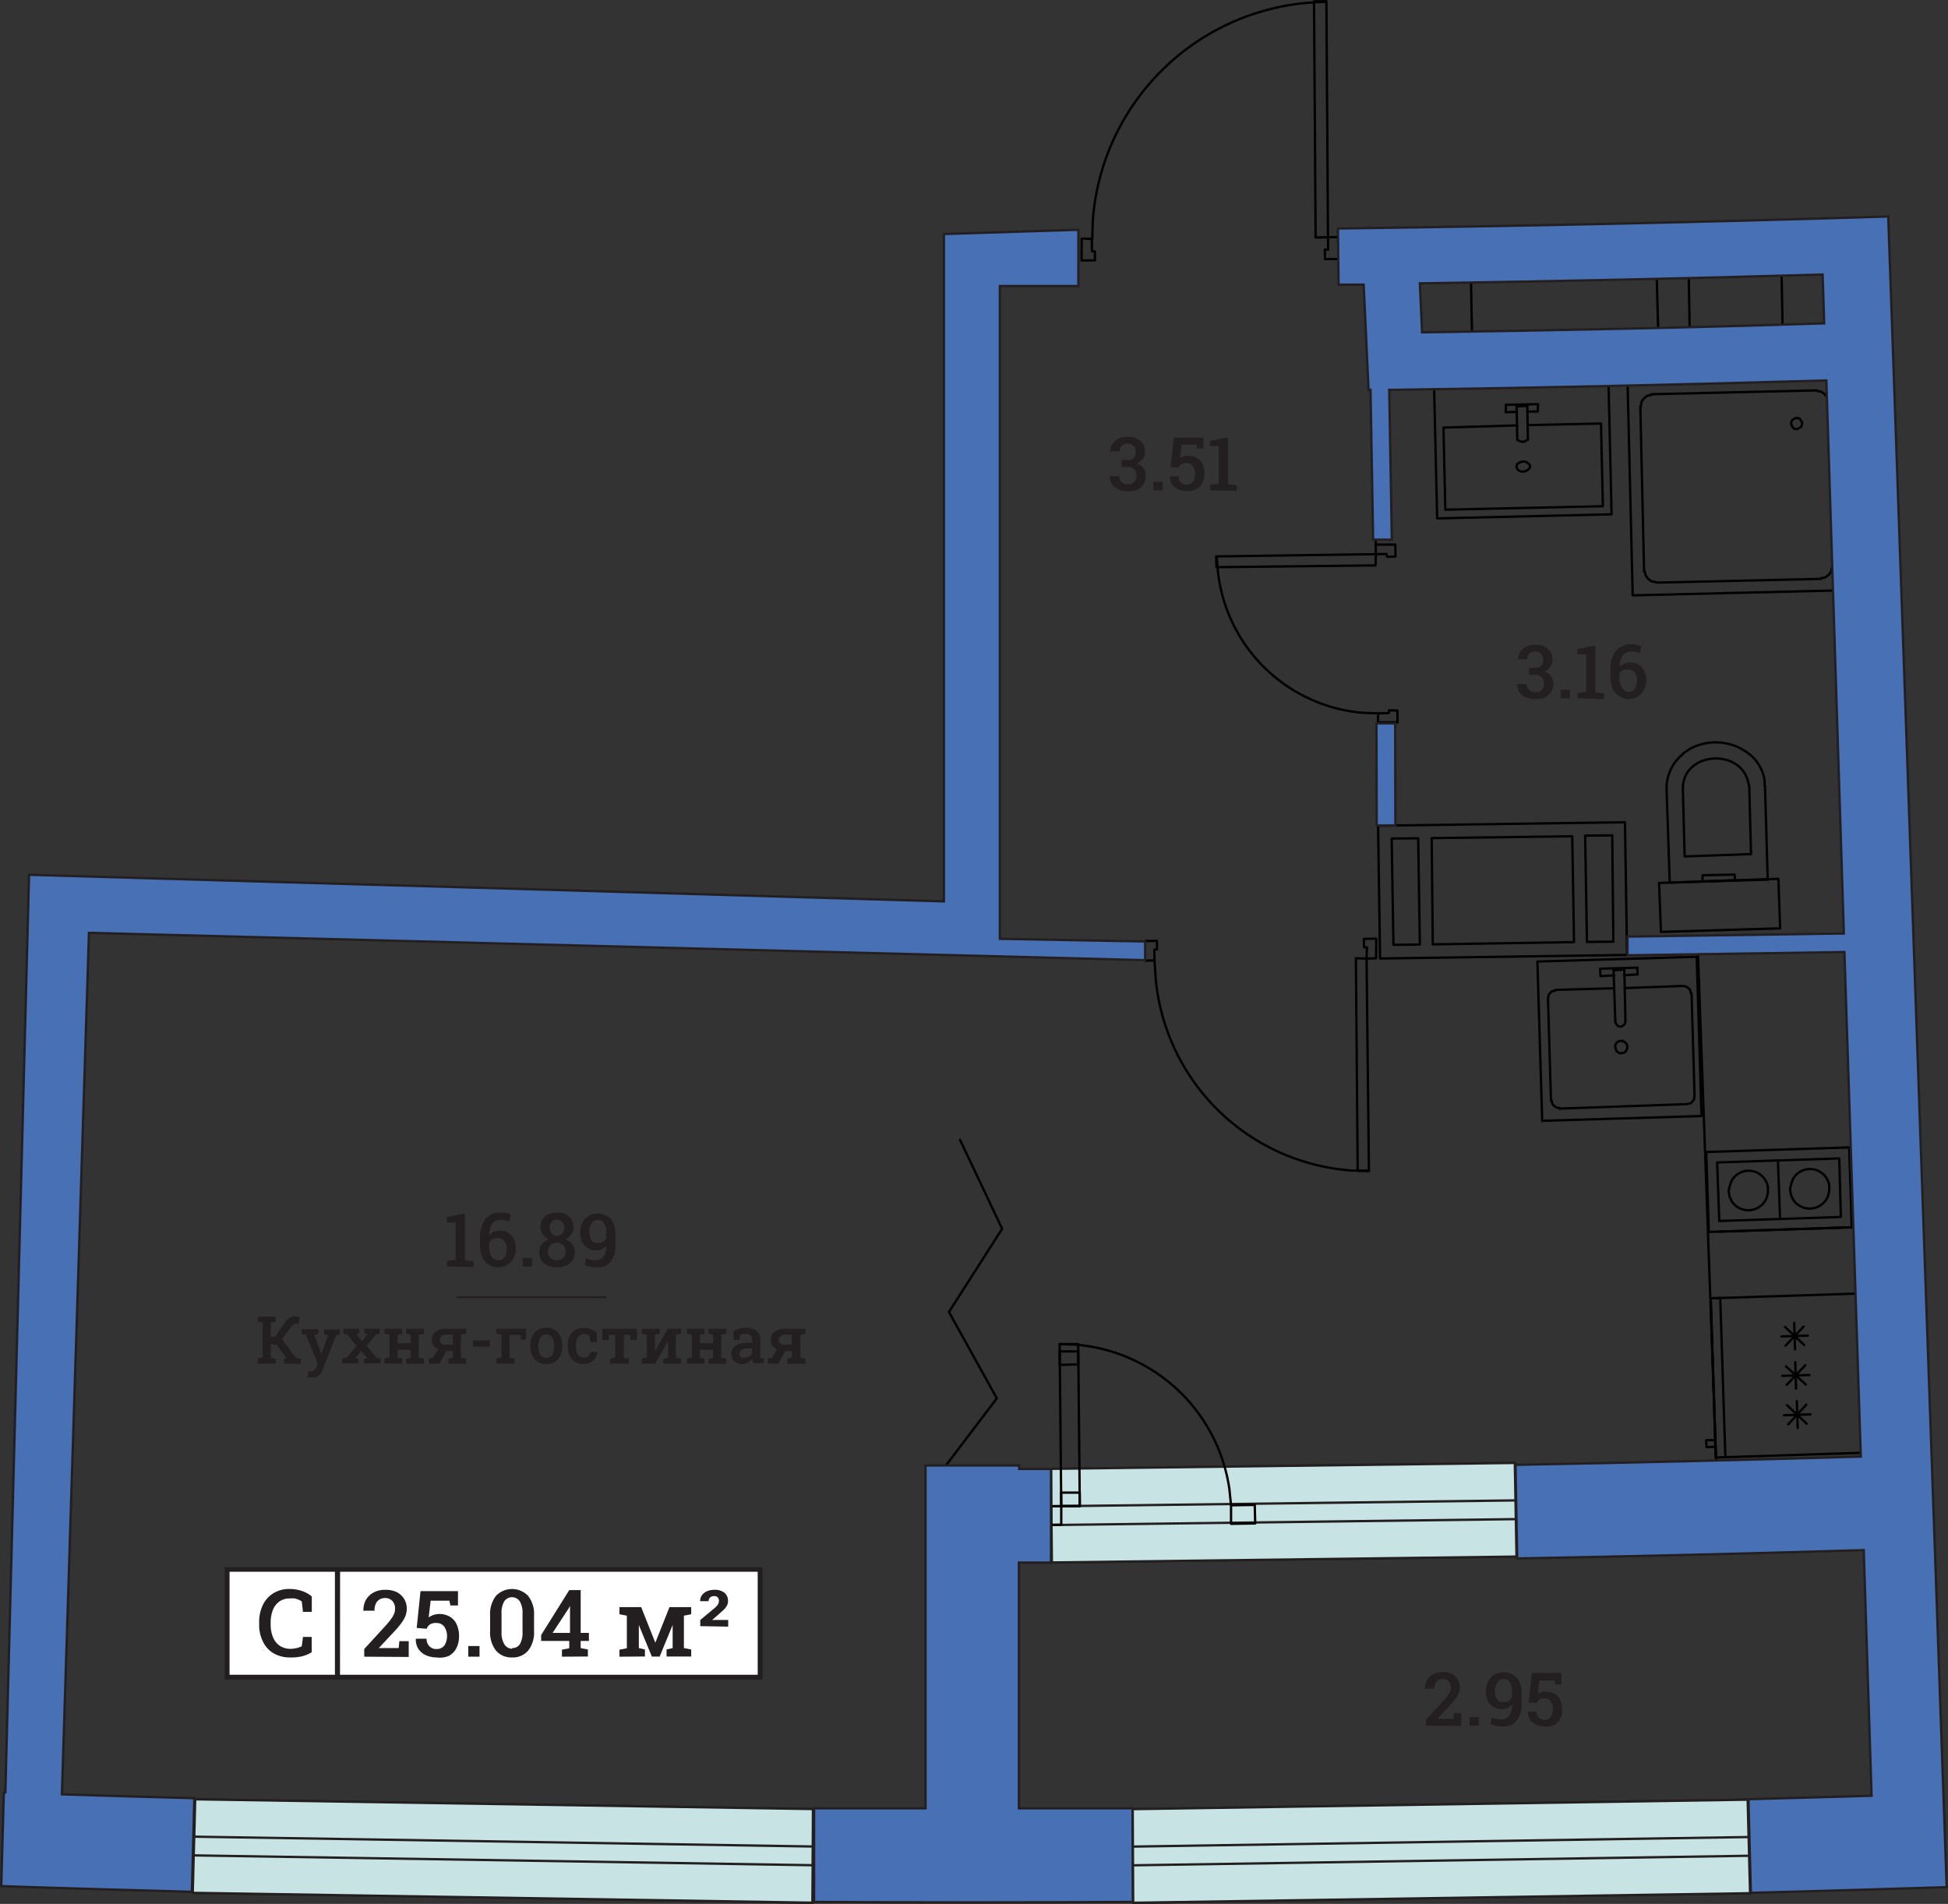 <svg xmlns="http://www.w3.org/2000/svg" viewBox="0 0 207.99 203.32"><rect x="0" y="0" width="207.99" height="203.32" fill="#333333" stroke="none"/><defs><style>.cls-1{fill:#c8e3e3;}.cls-1,.cls-8{stroke:#231f20;stroke-miterlimit:10;}.cls-1,.cls-4,.cls-5,.cls-8{stroke-width:0.25px;}.cls-2{fill:#231f20;}.cls-3{fill:#fff;}.cls-4,.cls-5,.cls-7{fill:none;}.cls-4,.cls-5{stroke:#000;stroke-linecap:round;}.cls-4{stroke-linejoin:round;}.cls-5{stroke-linejoin:bevel;}.cls-6{fill-rule:evenodd;}.cls-8{fill:#4870b5;}</style></defs><g id="Layer_2" data-name="Layer 2"><g id="квартиры"><polygon class="cls-1" points="112.22 156.86 161.74 156.23 161.92 166.23 112.31 166.86 112.22 156.86"/><polygon class="cls-1" points="112.27 162.86 161.85 162.23 161.92 166.23 112.31 166.86 112.27 162.86"/><polygon class="cls-1" points="112.22 156.86 161.74 156.23 161.81 160.23 112.25 160.86 112.22 156.86"/><rect id="path4158" class="cls-2" x="48.75" y="138.44" width="16" height="0.19"/><path class="cls-2" d="M47.72,135.25v-.6l.93-.11v-4h-.94v-.58l1.92-.37v5l.92.11v.6Z"/><path class="cls-2" d="M53.2,135.34a1.87,1.87,0,0,1-1-.28,1.81,1.81,0,0,1-.7-.79,2.79,2.79,0,0,1-.25-1.25v-.89a3.27,3.27,0,0,1,.28-1.44,2,2,0,0,1,1.93-1.2,2.72,2.72,0,0,1,.58.06,2.64,2.64,0,0,1,.52.17l-.18.73a3,3,0,0,0-.42-.14,2.44,2.44,0,0,0-.48-.05,1.07,1.07,0,0,0-.9.4,2,2,0,0,0-.33,1.21v0a1.48,1.48,0,0,1,.51-.32,1.78,1.78,0,0,1,.67-.12,1.59,1.59,0,0,1,.88.25,1.7,1.7,0,0,1,.57.67,2.35,2.35,0,0,1,.19,1,2.14,2.14,0,0,1-.23,1,1.69,1.69,0,0,1-.65.7A1.83,1.83,0,0,1,53.2,135.34Zm0-.76a.76.76,0,0,0,.47-.16A1,1,0,0,0,54,134a1.81,1.81,0,0,0,.11-.63,1.25,1.25,0,0,0-.25-.82.81.81,0,0,0-.69-.32,1.25,1.25,0,0,0-.4.05,1,1,0,0,0-.31.16.92.92,0,0,0-.23.25v.41a1.87,1.87,0,0,0,.28,1.12A.86.86,0,0,0,53.19,134.58Z"/><path class="cls-2" d="M55.81,135.25v-.91h1v.91Z"/><path class="cls-2" d="M59.48,135.34a2.55,2.55,0,0,1-1-.19,1.53,1.53,0,0,1-.67-.55,1.58,1.58,0,0,1-.24-.89,1.33,1.33,0,0,1,.27-.83,1.67,1.67,0,0,1,.75-.54,1.43,1.43,0,0,1-.64-.51,1.24,1.24,0,0,1-.23-.76,1.64,1.64,0,0,1,.21-.86,1.36,1.36,0,0,1,.62-.54,2.19,2.19,0,0,1,.92-.18,2.22,2.22,0,0,1,.92.18,1.42,1.42,0,0,1,.62.54,1.55,1.55,0,0,1,.22.86,1.24,1.24,0,0,1-.23.76,1.58,1.58,0,0,1-.65.51,1.73,1.73,0,0,1,.75.54,1.35,1.35,0,0,1,.27.83,1.58,1.58,0,0,1-.24.89,1.55,1.55,0,0,1-.66.55A2.57,2.57,0,0,1,59.48,135.34Zm0-.76a1.06,1.06,0,0,0,.48-.11,1,1,0,0,0,.32-.32,1.1,1.1,0,0,0,.11-.49,1,1,0,0,0-.12-.5.78.78,0,0,0-.32-.33,1.1,1.1,0,0,0-1,0,.92.92,0,0,0-.32.33,1,1,0,0,0-.12.5.88.88,0,0,0,.93.92Zm0-2.63a.77.77,0,0,0,.4-.1.66.66,0,0,0,.27-.3.93.93,0,0,0,.1-.45.89.89,0,0,0-.1-.44.79.79,0,0,0-.27-.3.7.7,0,0,0-.41-.11.69.69,0,0,0-.56.23,1,1,0,0,0,0,1.24A.75.75,0,0,0,59.48,132Z"/><path class="cls-2" d="M63.63,135.34a3.15,3.15,0,0,1-.61-.06,2.38,2.38,0,0,1-.57-.18l.12-.72a2.21,2.21,0,0,0,.5.15,3,3,0,0,0,.53.05,1,1,0,0,0,.82-.38,1.91,1.91,0,0,0,.31-1.19V133a1.2,1.2,0,0,1-.45.39,1.36,1.36,0,0,1-.61.13,1.69,1.69,0,0,1-.91-.23,1.51,1.51,0,0,1-.6-.67,2.39,2.39,0,0,1-.22-1,2.14,2.14,0,0,1,.25-1.05,1.84,1.84,0,0,1,.66-.72,1.69,1.69,0,0,1,.94-.26,1.89,1.89,0,0,1,1,.26,1.69,1.69,0,0,1,.68.76,2.81,2.81,0,0,1,.24,1.23v1.14a3.19,3.19,0,0,1-.26,1.35,1.94,1.94,0,0,1-.74.83A2.15,2.15,0,0,1,63.63,135.34Zm.17-2.6a1.16,1.16,0,0,0,.58-.14,1.06,1.06,0,0,0,.36-.37v-.6a1.72,1.72,0,0,0-.25-1,.79.79,0,0,0-.7-.35.71.71,0,0,0-.45.16,1.13,1.13,0,0,0-.31.46,1.84,1.84,0,0,0-.11.65,1.79,1.79,0,0,0,.1.64,1,1,0,0,0,.3.42A.71.71,0,0,0,63.8,132.74Z"/><path class="cls-2" d="M27.51,145.6v-.53l.54-.1v-3.71l-.54-.11v-.53h1.93v.53l-.53.11v1.49h.48l1-1.47a2.33,2.33,0,0,1,.52-.55,1.08,1.08,0,0,1,.84-.11.91.91,0,0,1,.26.13l-.14.63-.14,0h-.13a.57.57,0,0,0-.28.08,1.35,1.35,0,0,0-.3.32l-.9,1.24,1.49,2,.5.08v.53H30.3v-.53l.33,0h0l-1.1-1.51h-.61V145l.53.1v.53Z"/><path class="cls-2" d="M33.31,147.09a1.14,1.14,0,0,1-.25,0l-.24,0,.1-.65.14,0h.14a.53.53,0,0,0,.37-.14,1,1,0,0,0,.23-.37l.12-.3-1.27-3.1-.43-.06v-.53H34v.53l-.45.07.64,1.72.11.32h0l.75-2-.45-.07v-.53h1.7v.53l-.4.06-1.43,3.67a2.37,2.37,0,0,1-.26.47,1.12,1.12,0,0,1-.38.34A1.22,1.22,0,0,1,33.31,147.09Z"/><path class="cls-2" d="M36.52,145.6v-.53L37,145l1.08-1.26-1-1.24-.41-.07v-.53h1.67v.52l-.32,0,.63.81.62-.81-.35,0v-.52h1.62v.53l-.39.07-1,1.21L40.2,145l.43.07v.53H38.87v-.51l.37,0-.67-.83-.65.83.34,0v.51Z"/><path class="cls-2" d="M41.05,145.6v-.53l.54-.1v-2.44l-.54-.1v-.53h1.89v.53l-.48.1v.91h1.39v-.91l-.48-.1v-.53h1.89v.53l-.55.1V145l.55.1v.53H43.37v-.53l.48-.1v-.86H42.46V145l.48.1v.53Z"/><path class="cls-2" d="M45.81,145.6v-.53l.43-.06.54-.92a1.15,1.15,0,0,1-.51-.4,1.13,1.13,0,0,1-.17-.6,1.1,1.1,0,0,1,.18-.62,1.24,1.24,0,0,1,.53-.42,1.94,1.94,0,0,1,.8-.15h2.15v.53l-.55.1V145l.55.1v.53H47.87v-.53l.48-.1v-.72h-.69l-.75,1.35Zm1.77-2h.77v-1.07h-.74a.65.65,0,0,0-.48.17.52.52,0,0,0-.17.38.5.5,0,0,0,.16.37A.62.62,0,0,0,47.58,143.63Z"/><path class="cls-2" d="M50.5,143.82v-.67h1.82v.67Z"/><path class="cls-2" d="M53,145.6v-.53l.54-.1v-2.44l-.54-.1v-.53h3.15v1.16H55.6l0-.49H54.4V145l.54.1v.53Z"/><path class="cls-2" d="M58.33,145.67a1.67,1.67,0,0,1-.91-.24,1.51,1.51,0,0,1-.59-.66,2.21,2.21,0,0,1-.21-1v-.07a2.17,2.17,0,0,1,.21-1,1.51,1.51,0,0,1,.59-.66,1.56,1.56,0,0,1,.9-.25,1.68,1.68,0,0,1,.92.24,1.6,1.6,0,0,1,.59.67,2.17,2.17,0,0,1,.2,1v.07a2.2,2.2,0,0,1-.2,1,1.57,1.57,0,0,1-.59.66A1.67,1.67,0,0,1,58.33,145.67Zm0-.66a.67.67,0,0,0,.47-.16.83.83,0,0,0,.28-.43,2,2,0,0,0,.09-.63v-.07a2,2,0,0,0-.09-.63.88.88,0,0,0-.28-.43.68.68,0,0,0-.48-.16.69.69,0,0,0-.47.16,1,1,0,0,0-.28.43,2,2,0,0,0-.09.63v.07a2,2,0,0,0,.09.63.9.9,0,0,0,.28.43A.71.71,0,0,0,58.33,145Z"/><path class="cls-2" d="M62.31,145.67a1.68,1.68,0,0,1-.9-.24,1.47,1.47,0,0,1-.58-.65,2.13,2.13,0,0,1-.21-1v-.12a2.21,2.21,0,0,1,.2-.95,1.67,1.67,0,0,1,.59-.67,1.63,1.63,0,0,1,.9-.24,2,2,0,0,1,.83.16,2,2,0,0,1,.58.37v1h-.66l-.12-.65a.72.72,0,0,0-.25-.16.83.83,0,0,0-.32-.06.76.76,0,0,0-.48.15,1.06,1.06,0,0,0-.31.43,1.74,1.74,0,0,0-.1.63v.12a1.63,1.63,0,0,0,.11.66.89.89,0,0,0,.29.4.74.74,0,0,0,.44.14.7.7,0,0,0,.48-.16.83.83,0,0,0,.25-.45h.74v0a1.66,1.66,0,0,1-.21.65,1.23,1.23,0,0,1-.49.44A1.68,1.68,0,0,1,62.31,145.67Z"/><path class="cls-2" d="M65.14,145.6v-.53l.55-.1v-2.41H65l0,.53h-.69V141.9H68v1.19h-.69l0-.53h-.7V145l.54.1v.53Z"/><path class="cls-2" d="M68.52,145.6v-.53l.55-.1v-2.44l-.55-.1v-.53h1.92v.53l-.51.1v1.77h0l1.38-2.41h1.4v.53l-.54.1V145l.54.1v.53H70.82v-.53l.51-.1v-1.78h0l-1.38,2.41Z"/><path class="cls-2" d="M73.34,145.6v-.53l.54-.1v-2.44l-.54-.1v-.53h1.88v.53l-.48.1v.91h1.4v-.91l-.49-.1v-.53h1.89v.53l-.54.1V145l.54.1v.53H75.65v-.53l.49-.1v-.86h-1.4V145l.48.1v.53Z"/><path class="cls-2" d="M79.29,145.67a1.26,1.26,0,0,1-.88-.29,1,1,0,0,1-.32-.8,1,1,0,0,1,.2-.61,1.16,1.16,0,0,1,.56-.41,2.33,2.33,0,0,1,.89-.15h.57v-.31a.63.63,0,0,0-.18-.47.69.69,0,0,0-.51-.17,1.18,1.18,0,0,0-.34,0,.9.9,0,0,0-.26.13l-.08.5h-.63v-.91a2.28,2.28,0,0,1,.61-.28,2.45,2.45,0,0,1,.74-.11,1.71,1.71,0,0,1,1.11.33,1.16,1.16,0,0,1,.41,1v1.77a.76.76,0,0,0,0,.15l.37,0v.53H80.43l-.06-.23a1.89,1.89,0,0,1-.05-.23,1.46,1.46,0,0,1-.44.38A1.18,1.18,0,0,1,79.29,145.67Zm.19-.67a1,1,0,0,0,.49-.12.91.91,0,0,0,.34-.3V144h-.58a.82.82,0,0,0-.58.18.56.56,0,0,0-.2.42.42.42,0,0,0,.14.33A.57.57,0,0,0,79.48,145Z"/><path class="cls-2" d="M82,145.6v-.53l.43-.06.54-.92a1.15,1.15,0,0,1-.51-.4,1,1,0,0,1-.17-.6,1.1,1.1,0,0,1,.18-.62,1.19,1.19,0,0,1,.53-.42,1.94,1.94,0,0,1,.8-.15H86v.53l-.54.1V145l.54.1v.53H84.07v-.53l.48-.1v-.72h-.7l-.75,1.35Zm1.76-2h.78v-1.07h-.74a.69.69,0,0,0-.49.17.51.51,0,0,0-.16.38.53.53,0,0,0,.15.37A.65.65,0,0,0,83.77,143.63Z"/><path class="cls-2" d="M163.89,74.65a2.5,2.5,0,0,1-1-.19,1.58,1.58,0,0,1-.67-.55,1.44,1.44,0,0,1-.23-.86v0H163a.88.88,0,0,0,.11.45.8.8,0,0,0,.32.31,1.07,1.07,0,0,0,.49.11.85.85,0,0,0,.93-.93.89.89,0,0,0-.24-.68,1,1,0,0,0-.72-.24h-.64v-.75h.66a1,1,0,0,0,.49-.1.66.66,0,0,0,.27-.3,1.08,1.08,0,0,0,.09-.46.91.91,0,0,0-.21-.64.82.82,0,0,0-.63-.23.93.93,0,0,0-.45.1.7.7,0,0,0-.3.29.82.82,0,0,0-.11.42h-.95v0a1.28,1.28,0,0,1,.22-.79,1.53,1.53,0,0,1,.64-.56,2.07,2.07,0,0,1,.95-.2,2,2,0,0,1,1.34.42,1.47,1.47,0,0,1,.5,1.19,1.32,1.32,0,0,1-.22.71,1.51,1.51,0,0,1-.65.53,1.36,1.36,0,0,1,.72.52,1.45,1.45,0,0,1,.23.81,1.55,1.55,0,0,1-.25.89,1.65,1.65,0,0,1-.67.58A2.4,2.4,0,0,1,163.89,74.65Z"/><path class="cls-2" d="M166.63,74.57v-.91h1v.91Z"/><path class="cls-2" d="M168.44,74.57V74l.92-.11v-4h-.94v-.58l1.92-.37v5l.93.11v.61Z"/><path class="cls-2" d="M173.91,74.65a1.86,1.86,0,0,1-1-.28,1.83,1.83,0,0,1-.71-.79,2.77,2.77,0,0,1-.25-1.24v-.9a3.27,3.27,0,0,1,.28-1.44,2.07,2.07,0,0,1,.78-.89,2.13,2.13,0,0,1,1.15-.31,2.81,2.81,0,0,1,.59.06,2.21,2.21,0,0,1,.51.18l-.18.72a2.59,2.59,0,0,0-.42-.14,2.44,2.44,0,0,0-.48-.05,1.08,1.08,0,0,0-.89.4,2,2,0,0,0-.34,1.21l0,0a1.53,1.53,0,0,1,.51-.32,1.76,1.76,0,0,1,.66-.11A1.59,1.59,0,0,1,175,71a1.56,1.56,0,0,1,.57.67,2.38,2.38,0,0,1,.2,1,2.26,2.26,0,0,1-.23,1,1.76,1.76,0,0,1-.65.7A1.86,1.86,0,0,1,173.91,74.65Zm0-.76a.71.71,0,0,0,.48-.16,1,1,0,0,0,.3-.45,1.81,1.81,0,0,0,.11-.63,1.33,1.33,0,0,0-.25-.82.82.82,0,0,0-.7-.32,1.6,1.6,0,0,0-.39,0,1.37,1.37,0,0,0-.32.16,1,1,0,0,0-.22.25v.41a1.87,1.87,0,0,0,.28,1.12A.83.83,0,0,0,173.9,73.89Z"/><path class="cls-2" d="M120.41,52.45a2.42,2.42,0,0,1-1-.19,1.61,1.61,0,0,1-.68-.55,1.44,1.44,0,0,1-.23-.86v0h1a.84.84,0,0,0,.42.76,1.07,1.07,0,0,0,.49.11.92.92,0,0,0,.68-.24.9.9,0,0,0,.25-.69.93.93,0,0,0-.24-.69,1,1,0,0,0-.72-.23h-.64v-.75h.66a1,1,0,0,0,.49-.1.68.68,0,0,0,.28-.3,1.26,1.26,0,0,0,.08-.46.9.9,0,0,0-.21-.64.8.8,0,0,0-.63-.23.93.93,0,0,0-.45.1.74.74,0,0,0-.3.28.89.89,0,0,0-.11.43h-1v0a1.43,1.43,0,0,1,.22-.79,1.52,1.52,0,0,1,.64-.56,2.1,2.1,0,0,1,1-.2,2,2,0,0,1,1.34.42,1.47,1.47,0,0,1,.5,1.19,1.24,1.24,0,0,1-.22.71,1.45,1.45,0,0,1-.65.53,1.28,1.28,0,0,1,.72.52,1.38,1.38,0,0,1,.23.81,1.62,1.62,0,0,1-.24.89,1.68,1.68,0,0,1-.68.58A2.4,2.4,0,0,1,120.41,52.45Z"/><path class="cls-2" d="M123.15,52.37v-.91h1v.91Z"/><path class="cls-2" d="M126.71,52.45a2.06,2.06,0,0,1-.91-.19,1.44,1.44,0,0,1-.65-.54,1.46,1.46,0,0,1-.23-.85v0l.93,0a.9.9,0,0,0,.23.65.88.88,0,0,0,.62.23.76.76,0,0,0,.66-.31,1.38,1.38,0,0,0,.23-.83,1.34,1.34,0,0,0-.24-.83.75.75,0,0,0-.67-.32,1,1,0,0,0-.56.13.72.72,0,0,0-.27.36l-.85-.06.33-3.15h3.16V47.9h-.65l-.09-.41h-1.6L126,48.93a1.28,1.28,0,0,1,.25-.15,1.32,1.32,0,0,1,.3-.1,1.74,1.74,0,0,1,.34,0,1.77,1.77,0,0,1,.92.23,1.46,1.46,0,0,1,.59.66,2.44,2.44,0,0,1,.2,1,2.07,2.07,0,0,1-.22,1,1.51,1.51,0,0,1-.63.67A1.93,1.93,0,0,1,126.71,52.45Z"/><path class="cls-2" d="M129.21,52.37v-.61l.92-.11v-4h-.94v-.58l1.92-.37v5l.93.11v.61Z"/><path class="cls-2" d="M152.27,184.29v-.66l1.85-2a5.72,5.72,0,0,0,.47-.58,2.1,2.1,0,0,0,.25-.45,1.47,1.47,0,0,0,.07-.41,1,1,0,0,0-.22-.63.8.8,0,0,0-.63-.26.83.83,0,0,0-.68.28,1.17,1.17,0,0,0-.23.76h-1v0a1.72,1.72,0,0,1,.21-.91,1.63,1.63,0,0,1,.66-.64,2,2,0,0,1,1-.23,2.1,2.1,0,0,1,1,.2,1.45,1.45,0,0,1,.62.58,1.55,1.55,0,0,1,.23.84,1.69,1.69,0,0,1-.13.63,2.5,2.5,0,0,1-.37.64c-.16.21-.37.46-.62.73l-1.27,1.37v0h1.7l.06-.59h.78v1.35Z"/><path class="cls-2" d="M156.9,184.29v-.92h1v.92Z"/><path class="cls-2" d="M160.33,184.37a3.23,3.23,0,0,1-.61-.06,2.38,2.38,0,0,1-.57-.18l.12-.72a2.38,2.38,0,0,0,.5.15,3.07,3.07,0,0,0,.53.05,1,1,0,0,0,.83-.38,1.91,1.91,0,0,0,.3-1.19V182a1.07,1.07,0,0,1-.45.39,1.33,1.33,0,0,1-.61.13,1.71,1.71,0,0,1-.91-.23,1.51,1.51,0,0,1-.6-.67,2.4,2.4,0,0,1-.21-1,2.26,2.26,0,0,1,.24-1.05,1.91,1.91,0,0,1,.66-.72,1.72,1.72,0,0,1,1-.26,1.89,1.89,0,0,1,1,.26,1.67,1.67,0,0,1,.67.76,2.67,2.67,0,0,1,.25,1.23v1.14a3,3,0,0,1-.27,1.35,1.88,1.88,0,0,1-.74.83A2.13,2.13,0,0,1,160.33,184.37Zm.18-2.6a1.15,1.15,0,0,0,.57-.14,1,1,0,0,0,.36-.37v-.6a1.72,1.72,0,0,0-.25-1,.77.77,0,0,0-.69-.35.67.67,0,0,0-.45.16,1.1,1.1,0,0,0-.31.46,1.64,1.64,0,0,0-.12.65,2,2,0,0,0,.1.64,1,1,0,0,0,.3.43A.81.81,0,0,0,160.51,181.77Z"/><path class="cls-2" d="M164.93,184.37a2.09,2.09,0,0,1-.91-.19,1.49,1.49,0,0,1-.65-.54,1.46,1.46,0,0,1-.22-.85v0l.92,0a.87.87,0,0,0,.24.65.85.85,0,0,0,.61.23.76.76,0,0,0,.67-.31,1.38,1.38,0,0,0,.22-.83,1.41,1.41,0,0,0-.23-.83.77.77,0,0,0-.67-.32,1,1,0,0,0-.56.13.62.62,0,0,0-.27.36l-.86-.06.33-3.15h3.16v1.22h-.65l-.09-.41h-1.6l-.17,1.44a1,1,0,0,1,.24-.15,1.51,1.51,0,0,1,.3-.1,1.86,1.86,0,0,1,.34,0,1.83,1.83,0,0,1,.93.23,1.44,1.44,0,0,1,.58.66,2.44,2.44,0,0,1,.2,1,2.19,2.19,0,0,1-.21,1,1.63,1.63,0,0,1-.63.67A1.94,1.94,0,0,1,164.93,184.37Z"/><rect id="path5106" class="cls-3" x="36.03" y="167.6" width="45.14" height="11.51"/><path id="path5108" class="cls-2" d="M36.29,178.85H80.9v-11H36.29Zm45.14.52H35.76v-12H81.43Z"/><rect id="path5136" class="cls-3" x="24.25" y="167.6" width="11.78" height="11.51"/><path id="path5138" class="cls-2" d="M24.51,178.85H35.76v-11H24.51Zm11.78.52H24v-12h12.3Z"/><path class="cls-2" d="M38.89,176.92v-.82l2.31-2.52c.25-.29.45-.53.59-.73a2.33,2.33,0,0,0,.31-.57,1.47,1.47,0,0,0,.08-.51,1.16,1.16,0,0,0-.27-.78,1,1,0,0,0-.79-.33,1.06,1.06,0,0,0-.84.35,1.47,1.47,0,0,0-.29,1H38.8v0a2.28,2.28,0,0,1,.26-1.14,2.1,2.1,0,0,1,.82-.8,2.56,2.56,0,0,1,1.27-.29,2.68,2.68,0,0,1,1.22.25,2,2,0,0,1,.78.72,2,2,0,0,1,.28,1.06,2.17,2.17,0,0,1-.15.79,3.72,3.72,0,0,1-.47.79,9.15,9.15,0,0,1-.78.91L40.44,176v0h2.13l.07-.74h1v1.69Z"/><path class="cls-2" d="M46.63,177a2.8,2.8,0,0,1-1.14-.23,1.86,1.86,0,0,1-.81-.67A1.82,1.82,0,0,1,44.4,175v0l1.15,0a1.06,1.06,0,0,0,.3.81,1,1,0,0,0,.77.29,1,1,0,0,0,.83-.38,1.8,1.8,0,0,0,.28-1,1.73,1.73,0,0,0-.29-1,1,1,0,0,0-.84-.4,1.21,1.21,0,0,0-.7.16.89.89,0,0,0-.34.46l-1.07-.09.41-3.93h4v1.53h-.81l-.11-.51h-2l-.21,1.79a1.33,1.33,0,0,1,.31-.18,1.35,1.35,0,0,1,.37-.13,2.62,2.62,0,0,1,.43-.06,2.21,2.21,0,0,1,1.15.29,1.83,1.83,0,0,1,.73.82,3,3,0,0,1,.25,1.28,2.65,2.65,0,0,1-.27,1.23,1.94,1.94,0,0,1-.79.84A2.39,2.39,0,0,1,46.63,177Z"/><path class="cls-2" d="M50,176.92v-1.14H51.2v1.14Z"/><path class="cls-2" d="M54.68,177a2.14,2.14,0,0,1-1.72-.73,3.16,3.16,0,0,1-.63-2.12v-1.61a3.16,3.16,0,0,1,.63-2.12,2.37,2.37,0,0,1,3.42,0,3.11,3.11,0,0,1,.64,2.12v1.61a3.14,3.14,0,0,1-.63,2.12A2.13,2.13,0,0,1,54.68,177Zm0-1a.94.94,0,0,0,.83-.42,2.49,2.49,0,0,0,.28-1.32v-1.94a2.4,2.4,0,0,0-.29-1.31,1,1,0,0,0-1.66,0,2.37,2.37,0,0,0-.29,1.31v1.94a2.39,2.39,0,0,0,.29,1.32A1,1,0,0,0,54.68,176.07Z"/><path class="cls-2" d="M60,176.92v-.75l.78-.15v-.78h-3l0-.63,3-4.8H62v4.57h.88v.86H62V176l.77.15v.75ZM59,174.38h1.86v-2.9h0l-.11.23Z"/><path class="cls-2" d="M66.14,176.92v-.75l.79-.15v-3.48l-.79-.15v-.76h2.32l1.51,3.8h0l1.51-3.8h2.32v.76l-.78.15V176l.78.15v.75H71.17v-.75l.65-.15v-2.47h0l-1.39,3.38h-.83l-1.39-3.37h0V176l.65.15v.75Z"/><path class="cls-2" d="M74.77,173.66V173l1.5-1.25a1.82,1.82,0,0,0,.4-.43.82.82,0,0,0,.09-.38.53.53,0,0,0-.12-.35.49.49,0,0,0-.38-.14.64.64,0,0,0-.45.15.53.53,0,0,0-.15.39h-.9v0a1,1,0,0,1,.17-.61,1.3,1.3,0,0,1,.53-.44,2,2,0,0,1,.83-.16,1.61,1.61,0,0,1,1.06.31,1.11,1.11,0,0,1,.38.89,1,1,0,0,1-.11.47,1.77,1.77,0,0,1-.34.45l-.63.57-.62.53v0h1.72v.71Z"/><path class="cls-2" d="M31,177a3.44,3.44,0,0,1-1.8-.45,2.86,2.86,0,0,1-1.13-1.25,4,4,0,0,1-.4-1.86v-.18a4.19,4.19,0,0,1,.39-1.85,3,3,0,0,1,1.12-1.26,3.18,3.18,0,0,1,1.74-.46,4,4,0,0,1,1.31.21,3.13,3.13,0,0,1,1.06.59v1.64h-.94l-.13-1.1a1.33,1.33,0,0,0-.35-.2,1.8,1.8,0,0,0-.43-.13,2.6,2.6,0,0,0-.5,0,1.88,1.88,0,0,0-1.1.32,2,2,0,0,0-.7.9,3.61,3.61,0,0,0-.24,1.37v.19a3.45,3.45,0,0,0,.26,1.39,2,2,0,0,0,.73.9,2.09,2.09,0,0,0,1.14.31,2.87,2.87,0,0,0,.64-.08,2.73,2.73,0,0,0,.55-.19l.13-1h.93v1.63a3.55,3.55,0,0,1-1,.43A4.83,4.83,0,0,1,31,177Z"/><polygon class="cls-4" points="180.29 28.53 190.2 28.31 190.34 35.39 180.42 35.62 180.29 28.53"/><polygon class="cls-4" points="177.06 35.7 157.18 36.15 157.04 29.12 176.86 28.61 177.06 35.7"/><path class="cls-5" d="M131.44,160.75l-.18-1.75a18.06,18.06,0,0,0-16.39-15.4l-1.74-.06"/><polygon class="cls-4" points="115.29 160.84 115.12 143.54 113.14 143.54 113.31 160.84 115.29 160.84"/><polygon class="cls-4" points="113.31 160.84 113.3 159.4 115.28 159.4 115.29 160.84 113.31 160.84"/><polygon class="cls-4" points="113.15 145.76 113.14 144.32 115.12 144.32 115.13 145.7 113.15 145.76"/><polygon class="cls-4" points="112.05 162.84 113.31 162.82 113.31 160.84 111.99 160.85 112.05 162.84"/><polygon class="cls-4" points="131.44 162.73 134.02 162.69 133.97 160.71 131.44 160.75 131.44 162.73"/><polygon class="cls-4" points="145.91 102.37 146.93 102.34 146.94 100.24 145.62 100.26 145.65 101.16 145.95 101.17 145.91 102.37"/><polygon class="cls-4" points="123.52 100.47 122.26 100.49 122.25 102.59 123.27 102.56 123.25 101.42 123.55 101.37 123.52 100.47"/><polygon class="cls-4" points="146.16 125.01 144.96 125.03 144.77 102.33 145.91 102.37 146.16 125.01"/><path class="cls-5" d="M123.27,102.62l.12,1.86A22.62,22.62,0,0,0,144.3,125l1.86.06"/><polygon class="cls-4" points="141.79 25.34 142.87 25.32 142.92 27.66 141.47 27.67 141.45 26.65 141.81 26.66 141.79 25.34"/><polygon class="cls-4" points="116.92 27.8 115.48 27.82 115.49 25.48 116.57 25.51 116.59 26.83 116.89 26.84 116.92 27.8"/><polygon class="cls-4" points="141.62 0.13 140.3 0.14 140.47 25.36 141.79 25.34 141.62 0.13"/><path class="cls-5" d="M141.62.18l-2,.12a25.18,25.18,0,0,0-22.94,23.23l-.06,2"/><polygon class="cls-4" points="146.91 59.18 146.88 58.16 148.98 58.16 149 59.43 148.1 59.46 148.05 59.16 146.91 59.18"/><polygon class="cls-4" points="149.2 75.88 149.22 77.14 147.12 77.14 147.15 76.18 148.29 76.15 148.3 75.85 149.2 75.88"/><polygon class="cls-4" points="129.85 59.42 129.88 60.57 146.87 60.38 146.91 59.18 129.85 59.42"/><line class="cls-4" x1="146.88" y1="58.16" x2="146.89" y2="57.74"/><line class="cls-4" x1="147.17" y1="77.62" x2="147.12" y2="77.14"/><path class="cls-5" d="M129.91,59.43l.13,1.62a17,17,0,0,0,15.43,15.07l1.68.06"/><rect class="cls-4" x="174.05" y="40.6" width="22.71" height="22.71" transform="translate(-1.2 4.48) rotate(-1.38)"/><polyline class="cls-4" points="195.2 42.93 195.1 42.45 194.81 42.08 194.46 41.83 193.98 41.75"/><line class="cls-4" x1="193.98" y1="41.69" x2="176.32" y2="42.1"/><polyline class="cls-4" points="176.38 42.16 175.89 42.26 175.52 42.55 175.27 42.9 175.2 43.38"/><line class="cls-4" x1="175.14" y1="43.38" x2="175.54" y2="61.04"/><polyline class="cls-4" points="175.6 60.98 175.71 61.47 176 61.84 176.35 62.09 176.83 62.16"/><line class="cls-4" x1="176.83" y1="62.22" x2="194.43" y2="61.82"/><polyline class="cls-4" points="194.43 61.76 194.91 61.65 195.28 61.36 195.53 61.01 195.61 60.53"/><line class="cls-4" x1="195.67" y1="60.53" x2="195.26" y2="42.93"/><polygon class="cls-4" points="191.79 44.62 191.54 44.74 191.3 44.91 191.23 45.27 191.34 45.51 191.51 45.76 191.87 45.83 192.11 45.71 192.36 45.54 192.43 45.18 192.32 44.94 192.15 44.7 191.79 44.62"/><rect class="cls-4" x="153.28" y="41.15" width="18.63" height="14" transform="translate(-1.08 3.81) rotate(-1.34)"/><polyline class="cls-4" points="161.99 45.43 154.12 45.66 154.32 54.43 171.14 54.06 170.94 45.23 163.13 45.4"/><line class="cls-4" x1="160.77" y1="44.01" x2="160.8" y2="43.23"/><polyline class="cls-4" points="163.05 43.96 164.19 43.94 164.22 43.16 160.79 43.23"/><line class="cls-4" x1="161.93" y1="43.38" x2="162" y2="46.99"/><line class="cls-4" x1="163.07" y1="43.36" x2="163.14" y2="46.96"/><polygon class="cls-4" points="161.91 49.87 162.02 50.11 162.25 50.3 162.55 50.37 162.91 50.32 163.16 50.15 163.34 49.97 163.35 49.67 163.18 49.49 162.89 49.3 162.53 49.29 162.22 49.4 161.98 49.57 161.91 49.87"/><polyline class="cls-4" points="162.06 46.99 162.29 47.12 162.53 47.19 162.83 47.13 163.08 46.96"/><line class="cls-4" x1="163.07" y1="43.36" x2="161.93" y2="43.38"/><line class="cls-4" x1="161.97" y1="43.99" x2="160.77" y2="44.01"/><polygon class="cls-4" points="177.14 94.29 177.34 99.52 190.07 99.14 189.88 93.85 177.14 94.29"/><line class="cls-4" x1="188.45" y1="83.9" x2="188.74" y2="93.93"/><path class="cls-4" d="M186.77,84l.19,7.21-7.09.25-.19-7.21c-.05-4,6.26-4.43,7-.62Z"/><path class="cls-4" d="M186.46,80.29l.41.32a4.4,4.4,0,0,1,1.54,2.75l0,.54"/><path class="cls-4" d="M179.67,80.5l.74-.52a5.84,5.84,0,0,1,5.29-.13l.76.44"/><polygon class="cls-4" points="181.77 94.13 181.79 93.47 185.21 93.4 185.25 94 181.77 94.13"/><path class="cls-4" d="M188.8,93.93l-10.52.33-.34-10a4.65,4.65,0,0,1,1.36-3.38l.37-.35"/><polygon class="cls-4" points="147.14 88.18 147.35 102.36 173.72 101.98 173.5 87.81 147.14 88.18"/><polygon class="cls-4" points="148.59 89.55 148.78 100.9 151.6 100.87 151.42 89.52 148.59 89.55"/><polygon class="cls-4" points="152.98 100.85 152.86 89.5 167.87 89.31 168.06 100.61 152.98 100.85"/><polygon class="cls-4" points="169.25 89.24 169.44 100.59 172.26 100.56 172.14 89.21 169.25 89.24"/><polyline class="cls-4" points="101.32 140.11 106.43 149.33 100.92 156.6"/><polyline class="cls-4" points="101.32 140.11 107 131.22 102.5 121.72"/><rect class="cls-4" x="182.92" y="138.37" width="17.01" height="17.01" transform="translate(-4.61 6.22) rotate(-1.84)"/><polygon class="cls-4" points="183.17 154.51 183.13 153.79 182.17 153.81 182.21 154.54 183.17 154.51"/><polygon class="cls-4" points="183.19 155.65 182.65 138.64 183.67 138.62 184.22 155.62 183.19 155.65"/><line class="cls-4" x1="193.2" y1="146.84" x2="190.31" y2="146.93"/><line class="cls-4" x1="191.77" y1="148.29" x2="191.68" y2="145.47"/><line class="cls-4" x1="190.76" y1="147.9" x2="192.75" y2="145.8"/><line class="cls-4" x1="190.7" y1="145.92" x2="192.8" y2="147.85"/><line class="cls-4" x1="193.3" y1="151.04" x2="190.48" y2="151.14"/><line class="cls-4" x1="191.94" y1="152.5" x2="191.85" y2="149.62"/><line class="cls-4" x1="190.93" y1="152.11" x2="192.86" y2="150.01"/><line class="cls-4" x1="190.81" y1="150.07" x2="192.91" y2="152.05"/><line class="cls-4" x1="193.03" y1="142.63" x2="190.2" y2="142.72"/><line class="cls-4" x1="191.57" y1="141.26" x2="191.66" y2="144.09"/><line class="cls-4" x1="190.59" y1="141.71" x2="192.64" y2="143.64"/><line class="cls-4" x1="190.65" y1="143.7" x2="192.58" y2="141.66"/><rect class="cls-4" x="164.55" y="102.01" width="17.01" height="17.01" transform="matrix(1, -0.03, 0.03, 1, -3.46, 5.61)"/><line class="cls-4" x1="172.34" y1="105.54" x2="166.09" y2="105.71"/><polyline class="cls-4" points="166.09 105.77 165.67 105.87 165.36 106.22 165.28 106.64 165.6 117.52"/><polyline class="cls-4" points="165.66 117.52 165.77 117.94 166.12 118.25 166.54 118.33"/><polyline class="cls-4" points="166.48 118.39 180.12 117.91 180.54 117.81 180.85 117.46 180.93 117.04 180.61 106.1"/><polyline class="cls-4" points="180.55 106.1 180.44 105.68 180.09 105.37 179.67 105.29 173.48 105.52"/><polygon class="cls-4" points="173.77 111.77 173.66 111.47 173.48 111.28 173.19 111.15 172.82 111.2 172.58 111.37 172.45 111.67 172.5 111.97 172.61 112.28 172.91 112.46 173.21 112.47 173.51 112.36 173.7 112.07 173.77 111.77"/><line class="cls-4" x1="174.85" y1="104.06" x2="174.81" y2="103.34"/><polyline class="cls-4" points="172.33 104.16 170.88 104.24 170.85 103.45 174.81 103.34"/><line class="cls-4" x1="173.43" y1="103.54" x2="173.55" y2="109.06"/><polyline class="cls-4" points="172.47 109.15 172.28 103.62 173.43 103.54"/><line class="cls-4" x1="173.41" y1="104.14" x2="174.85" y2="104.06"/><polyline class="cls-4" points="172.47 109.15 172.58 109.39 172.76 109.58 173.05 109.65 173.3 109.53 173.48 109.36 173.55 109.06"/><line class="cls-4" x1="181.29" y1="101.74" x2="183.24" y2="156.13"/><line class="cls-4" x1="183.59" y1="131.53" x2="196.63" y2="131.1"/><polygon class="cls-4" points="183.57 130.39 196.55 129.96 196.38 123.71 183.34 124.14 183.57 130.39"/><path class="cls-4" d="M184.57,127.18l.1.6.22.49a2.11,2.11,0,0,0,3.74-.36l.13-.54,0-.6a2.08,2.08,0,0,0-3.88-.66l-.19.53Z"/><line class="cls-4" x1="190.06" y1="130.17" x2="189.83" y2="123.92"/><line class="cls-4" x1="197.71" y1="131.07" x2="197.44" y2="122.54"/><path class="cls-4" d="M191.12,127l.1.61.22.48a2.11,2.11,0,0,0,3.74-.36l.13-.53,0-.61a2.08,2.08,0,0,0-3.88-.66l-.19.54Z"/><polyline class="cls-4" points="197.94 87.56 197.94 87.56 198.24 98.91 198.05 98.92"/><line class="cls-4" x1="197.94" y1="87.56" x2="197.94" y2="87.56"/><polyline class="cls-4" points="197.94 87.56 198.24 98.91 198.05 98.92"/><polyline class="cls-6" points="196.9 97.67 197.94 87.56 198.24 98.91"/><line class="cls-7" x1="191.04" y1="87.75" x2="197.94" y2="87.56"/><line class="cls-7" x1="190.85" y1="87.76" x2="191.15" y2="99.11"/><line class="cls-7" x1="191.15" y1="99.11" x2="198.05" y2="98.92"/><line class="cls-7" x1="191.04" y1="87.75" x2="190.85" y2="87.76"/><line class="cls-7" x1="190.85" y1="87.76" x2="191.15" y2="99.11"/><line class="cls-7" x1="192.19" y1="89" x2="191.15" y2="99.11"/><line class="cls-7" x1="191.04" y1="87.75" x2="190.85" y2="87.76"/><line class="cls-7" x1="191.04" y1="87.75" x2="197.94" y2="87.56"/><line class="cls-7" x1="192.19" y1="89" x2="197.94" y2="87.56"/><line class="cls-7" x1="192.19" y1="89" x2="190.85" y2="87.76"/><line class="cls-7" x1="190.85" y1="87.76" x2="191.15" y2="99.11"/><polyline class="cls-7" points="197.94 87.56 190.85 87.76 190.85 87.76"/><line class="cls-7" x1="198.05" y1="98.92" x2="195.77" y2="98.98"/><line class="cls-7" x1="191.15" y1="99.11" x2="191.15" y2="99.11"/><line class="cls-7" x1="191.15" y1="99.11" x2="195.77" y2="98.98"/><line class="cls-7" x1="191.15" y1="99.11" x2="191.15" y2="99.11"/><line class="cls-7" x1="195.77" y1="98.98" x2="191.15" y2="99.11"/><polyline class="cls-7" points="195.77 98.98 198.24 98.91 196.9 97.67 191.15 99.11"/><rect class="cls-4" x="182.31" y="122.75" width="17.01" height="8.54" transform="translate(-3.98 6.19) rotate(-1.84)"/><path class="cls-8" d="M106.76,100.26l0-69.71,8.38,0,0-6h-.46l-13.9.44,0,71.27L49.61,94.76,37,94.4l-9.8-.28-24.1-.7-2.53,98H.41l-.28,10,3.17.11q8.59.27,17.19.5l.26-10q-7.07-.18-14.14-.41l2.89-92,112.77,2.92,0-2Z"/><path class="cls-8" d="M108.79,193.11V166.87h3.43l0-10h-3.4v-.37h-10v36.61l-11.9,0,0,10c11.25.07,22.71.07,34.06,0l-.05-10Z"/><rect class="cls-8" x="146.97" y="77.26" width="2" height="10.9" transform="translate(-0.18 0.33) rotate(-0.13)"/><path class="cls-8" d="M201.61,23.12q-29.43.91-58.76,1.28l.07,6,2.68,0,.52,11.23h.21l.28,16,2,0-.28-16H149c15.13-.21,30.58-.55,46-1l1.87,59.06-23.1.33v2l23.16-.35,1.75,53.88c-12.27.36-24.62.66-36.87.88l.18,10c12.29-.22,24.69-.52,37-.89l.84,26.23q-6.59.19-13.15.37l.26,10c7-.18,13.94-.39,20.91-.61ZM151.84,35.49l-.24-5.23q21.48-.32,43-.94l.17,5.21C180.42,35,166,35.28,151.84,35.49Z"/><polygon class="cls-1" points="186.86 202.18 120.99 203.2 120.94 193.2 186.6 192.19 186.86 202.18"/><polygon class="cls-1" points="186.7 196.18 120.96 197.2 120.94 193.2 186.6 192.19 186.7 196.18"/><polygon class="cls-1" points="186.86 202.18 120.99 203.2 120.97 199.2 186.75 198.18 186.86 202.18"/><polygon class="cls-1" points="86.74 203.19 20.58 202.14 20.84 192.15 86.8 193.19 86.74 203.19"/><polygon class="cls-1" points="86.78 197.19 20.74 196.14 20.84 192.15 86.8 193.19 86.78 197.19"/><polygon class="cls-1" points="86.74 203.19 20.58 202.14 20.68 198.14 86.77 199.19 86.74 203.19"/></g></g></svg>